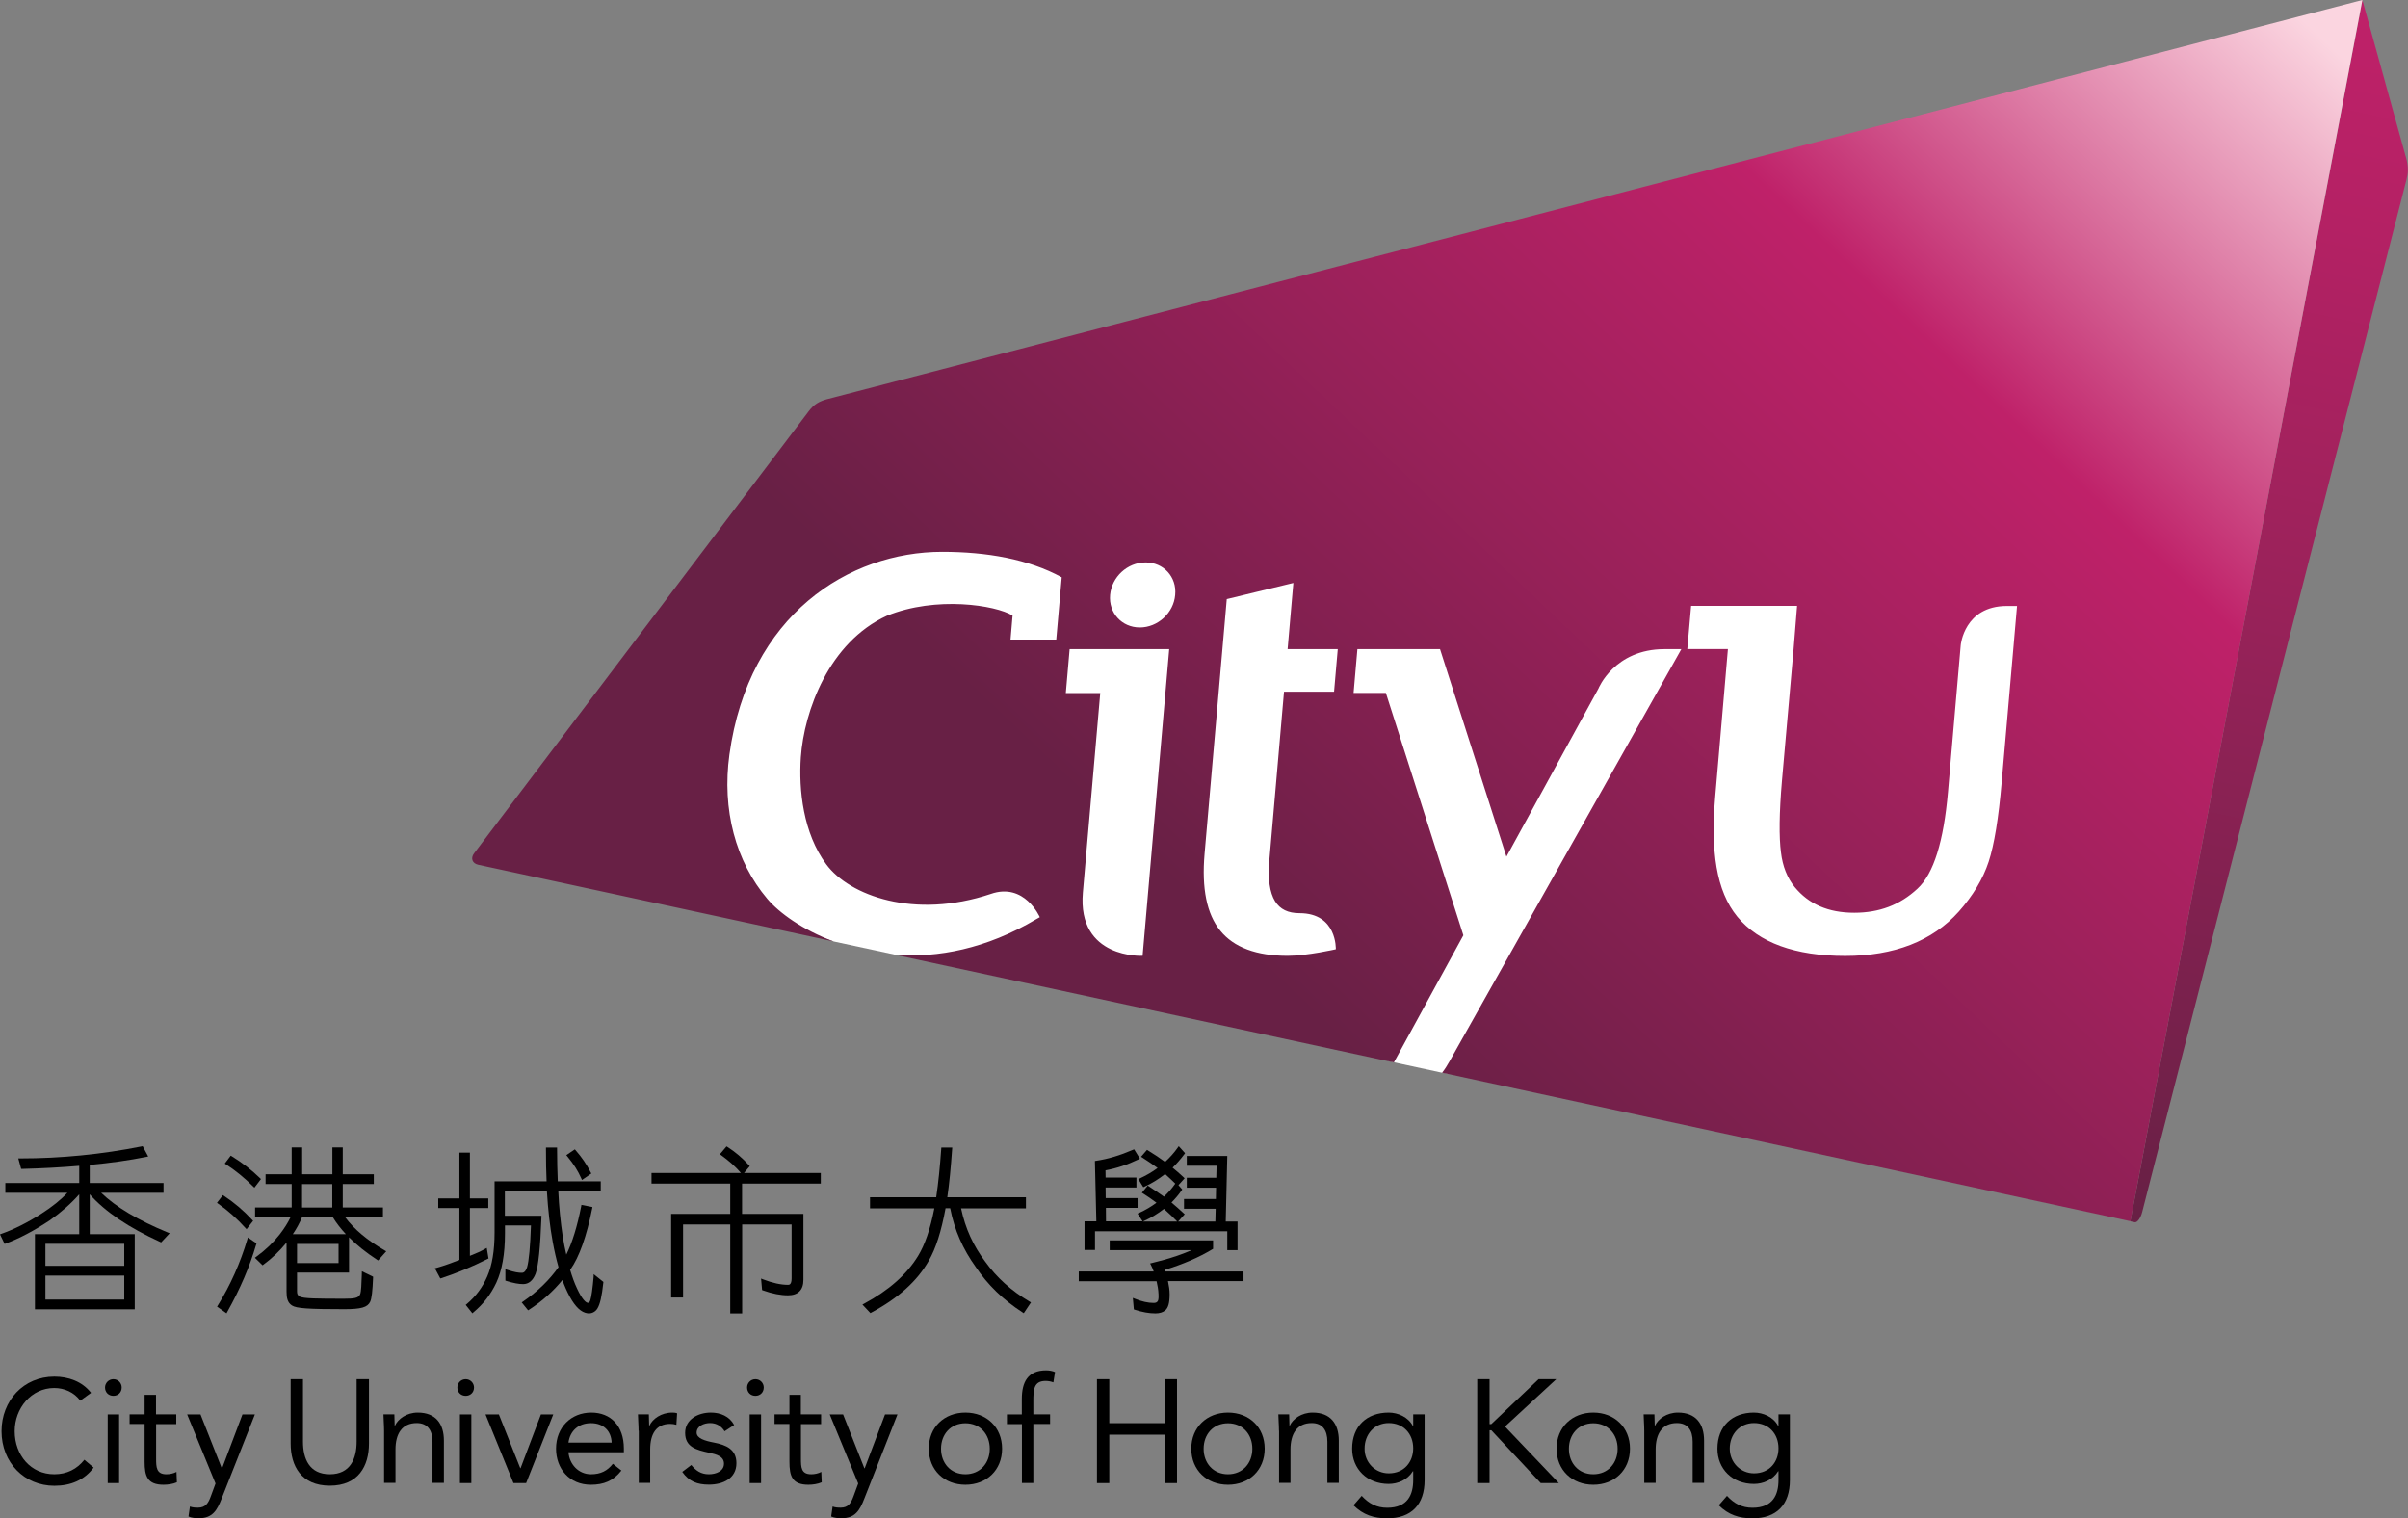 <?xml version="1.0" encoding="utf-8"?>
<!-- Generator: Adobe Illustrator 23.0.3, SVG Export Plug-In . SVG Version: 6.00 Build 0)  -->
<svg version="1.1" id="Chinese_Text_2" xmlns="http://www.w3.org/2000/svg" xmlns:xlink="http://www.w3.org/1999/xlink" x="0px"
	 y="0px" viewBox="0 0 234.29 147.72" style="enable-background:new 0 0 234.29 147.72;" xml:space="preserve">
<rect x="0" y="0" width="234.29" height="147.72" fill="#808080" stroke="none"/>
<style type="text/css">
	.st0{fill:#FFFFFF;}
	.st1{fill:url(#SVGID_1_);}
	.st2{fill:url(#SVGID_2_);}
</style>
<g>
	<g>
		<path d="M7.81,136.28c-0.6-0.82-1.56-1.23-2.53-1.23c-2.25,0-3.85,1.98-3.85,4.2c0,2.34,1.58,4.19,3.85,4.19
			c1.23,0,2.21-0.5,2.93-1.41l0.9,0.76c-0.9,1.21-2.21,1.77-3.82,1.77c-2.9,0-5.14-2.24-5.14-5.31c0-2.97,2.14-5.31,5.14-5.31
			c1.37,0,2.71,0.47,3.57,1.58L7.81,136.28z"/>
		<path d="M35.9,140.44c0,2.2-1.03,4.11-3.81,4.11c-2.78,0-3.81-1.92-3.81-4.11v-6.25h1.2v6.08c0,1.63,0.6,3.17,2.61,3.17
			c2.01,0,2.61-1.54,2.61-3.17v-6.08h1.2V140.44z"/>
		<path d="M11.03,134.19c0.46,0,0.81,0.37,0.81,0.81c0,0.47-0.34,0.81-0.81,0.81c-0.47,0-0.81-0.34-0.81-0.81
			C10.22,134.56,10.58,134.19,11.03,134.19 M10.48,137.62h1.11v6.68h-1.11V137.62z"/>
		<path d="M17.16,138.56h-1.97v3.34c0,0.85,0.02,1.54,1,1.54c0.33,0,0.68-0.07,0.98-0.23l0.04,1.01c-0.38,0.17-0.88,0.24-1.3,0.24
			c-1.58,0-1.84-0.85-1.84-2.24v-3.67h-1.46v-0.94h1.46v-1.9h1.11v1.9h1.97V138.56z"/>
		<path d="M21.56,145.82c-0.44,1.13-0.88,1.9-2.22,1.9c-0.31,0-0.7-0.03-1-0.17l0.14-0.97c0.23,0.09,0.47,0.11,0.79,0.11
			c0.73,0,1-0.44,1.24-1.1l0.46-1.25l-2.76-6.72h1.3l2.07,5.24h0.03l1.98-5.24h1.21L21.56,145.82z"/>
		<path d="M37.37,139.2c0-0.61-0.06-1.14-0.06-1.59h1.06c0,0.36,0.03,0.73,0.03,1.1h0.03c0.3-0.65,1.13-1.27,2.22-1.27
			c1.76,0,2.54,1.11,2.54,2.72v4.12h-1.11v-4.01c0-1.11-0.49-1.81-1.53-1.81c-1.44,0-2.07,1.05-2.07,2.57v3.25h-1.11V139.2z"/>
		<path d="M45.31,134.19c0.45,0,0.81,0.37,0.81,0.81c0,0.47-0.34,0.81-0.81,0.81c-0.47,0-0.81-0.34-0.81-0.81
			C44.5,134.56,44.85,134.19,45.31,134.19 M44.75,137.62h1.11v6.68h-1.11V137.62z"/>
		<polygon points="51.19,144.3 49.96,144.3 47.24,137.62 48.54,137.62 50.62,142.85 50.65,142.85 52.63,137.62 53.83,137.62 		"/>
		<path d="M67.26,142.54c0.44,0.54,0.93,0.9,1.71,0.9c0.7,0,1.47-0.3,1.47-1.03c0-0.71-0.71-0.9-1.43-1.06
			c-1.27-0.28-2.35-0.55-2.35-1.94c0-1.3,1.26-1.97,2.5-1.97c0.94,0,1.81,0.36,2.27,1.21l-0.93,0.61c-0.29-0.47-0.76-0.8-1.41-0.8
			c-0.61,0-1.31,0.3-1.31,0.93c0,0.56,0.8,0.8,1.69,0.97c1.18,0.23,2.18,0.65,2.18,2c0,1.51-1.34,2.09-2.67,2.09
			c-1.13,0-1.94-0.3-2.6-1.24L67.26,142.54z"/>
		<path d="M60.46,143.08c-0.79,1.01-1.73,1.38-2.97,1.38c-2.1,0-3.39-1.57-3.39-3.51c0-2.07,1.46-3.51,3.43-3.51
			c1.88,0,3.17,1.28,3.17,3.5v0.36h-5.39c0.09,1.16,0.97,2.14,2.19,2.14c0.95,0,1.6-0.34,2.13-1.02L60.46,143.08z M59.51,140.36
			c-0.04-1.13-0.79-1.89-2.01-1.89c-1.23,0-2.04,0.76-2.19,1.89H59.51z"/>
		<path d="M62.13,139.2c0-0.61-0.06-1.14-0.06-1.59h1.06c0,0.36,0.03,0.73,0.03,1.1h0.03c0.3-0.65,1.13-1.27,2.23-1.27
			c0.14,0,0.3,0.01,0.46,0.07l-0.07,1.12c-0.19-0.06-0.4-0.09-0.6-0.09c-1.36,0-1.95,0.96-1.95,2.49v3.25h-1.11V139.2z"/>
		<path d="M73.5,134.19c0.46,0,0.81,0.37,0.81,0.81c0,0.47-0.34,0.81-0.81,0.81c-0.47,0-0.81-0.34-0.81-0.81
			C72.69,134.56,73.04,134.19,73.5,134.19 M72.94,137.62h1.11v6.68h-1.11V137.62z"/>
		<path d="M79.9,138.56h-1.97v3.34c0,0.85,0.01,1.54,1,1.54c0.33,0,0.68-0.07,0.98-0.23l0.04,1.01c-0.38,0.17-0.88,0.24-1.3,0.24
			c-1.58,0-1.84-0.85-1.84-2.24v-3.67h-1.45v-0.94h1.45v-1.9h1.11v1.9h1.97V138.56z"/>
		<path d="M84.09,145.82c-0.44,1.13-0.88,1.9-2.22,1.9c-0.32,0-0.7-0.03-1-0.17l0.14-0.97c0.23,0.09,0.47,0.11,0.79,0.11
			c0.73,0,1-0.44,1.24-1.1l0.46-1.25l-2.77-6.72h1.3l2.07,5.24h0.03l1.98-5.24h1.21L84.09,145.82z"/>
		<path d="M93.93,137.44c2.06,0,3.57,1.43,3.57,3.51c0,2.09-1.51,3.51-3.57,3.51c-2.05,0-3.56-1.42-3.56-3.51
			C90.36,138.87,91.87,137.44,93.93,137.44 M93.93,143.44c1.44,0,2.37-1.09,2.37-2.48c0-1.4-0.93-2.48-2.37-2.48
			c-1.44,0-2.37,1.08-2.37,2.48C91.56,142.35,92.49,143.44,93.93,143.44"/>
		<path d="M99.42,138.56h-1.45v-0.94h1.45v-1.5c0-1.63,0.57-2.79,2.37-2.79c0.28,0,0.64,0.06,0.86,0.17l-0.16,1
			c-0.24-0.09-0.5-0.14-0.75-0.14c-1.16,0-1.2,0.84-1.2,2v1.25h1.63v0.94h-1.63v5.74h-1.11V138.56z"/>
		<polygon points="106.73,134.19 107.93,134.19 107.93,138.47 113.32,138.47 113.32,134.19 114.52,134.19 114.52,144.3 
			113.32,144.3 113.32,139.59 107.93,139.59 107.93,144.3 106.73,144.3 		"/>
		<path d="M119.48,137.44c2.06,0,3.57,1.43,3.57,3.51c0,2.09-1.51,3.51-3.57,3.51c-2.05,0-3.57-1.42-3.57-3.51
			C115.91,138.87,117.43,137.44,119.48,137.44 M119.48,143.44c1.44,0,2.37-1.09,2.37-2.48c0-1.4-0.93-2.48-2.37-2.48
			c-1.44,0-2.37,1.08-2.37,2.48C117.11,142.35,118.04,143.44,119.48,143.44"/>
		<path d="M124.44,139.2c0-0.61-0.06-1.14-0.06-1.59h1.05c0,0.36,0.03,0.73,0.03,1.1h0.03c0.3-0.65,1.13-1.27,2.23-1.27
			c1.75,0,2.54,1.11,2.54,2.72v4.12h-1.11v-4.01c0-1.11-0.48-1.81-1.52-1.81c-1.44,0-2.07,1.05-2.07,2.57v3.25h-1.11V139.2z"/>
		<path d="M138.61,144c0,2.41-1.3,3.73-3.64,3.73c-1.3,0-2.34-0.34-3.28-1.27l0.8-0.92c0.7,0.76,1.46,1.16,2.48,1.16
			c2,0,2.53-1.28,2.53-2.7v-0.86h-0.03c-0.53,0.86-1.47,1.24-2.36,1.24c-2.1,0-3.55-1.46-3.55-3.43c0-2.18,1.42-3.51,3.55-3.51
			c0.9,0,1.91,0.43,2.36,1.31h0.03v-1.14h1.11V144z M135.12,143.35c1.53,0,2.38-1.14,2.38-2.43c0-1.44-0.97-2.46-2.38-2.46
			c-1.4,0-2.35,1.09-2.35,2.48C132.76,142.31,133.82,143.35,135.12,143.35"/>
		<path d="M155.02,137.44c2.05,0,3.57,1.43,3.57,3.51c0,2.09-1.51,3.51-3.57,3.51c-2.05,0-3.57-1.42-3.57-3.51
			C151.45,138.87,152.96,137.44,155.02,137.44 M155.02,143.44c1.44,0,2.37-1.09,2.37-2.48c0-1.4-0.93-2.48-2.37-2.48
			c-1.44,0-2.37,1.08-2.37,2.48C152.65,142.35,153.58,143.44,155.02,143.44"/>
		<path d="M159.98,139.2c0-0.61-0.06-1.14-0.06-1.59h1.05c0,0.36,0.03,0.73,0.03,1.1h0.03c0.3-0.65,1.13-1.27,2.23-1.27
			c1.76,0,2.54,1.11,2.54,2.72v4.12h-1.11v-4.01c0-1.11-0.48-1.81-1.53-1.81c-1.44,0-2.07,1.05-2.07,2.57v3.25h-1.11V139.2z"/>
		<path d="M174.15,144c0,2.41-1.3,3.73-3.64,3.73c-1.3,0-2.34-0.34-3.28-1.27l0.8-0.92c0.7,0.76,1.46,1.16,2.48,1.16
			c2,0,2.53-1.28,2.53-2.7v-0.86h-0.03c-0.53,0.86-1.47,1.24-2.36,1.24c-2.1,0-3.55-1.46-3.55-3.43c0-2.18,1.43-3.51,3.55-3.51
			c0.9,0,1.91,0.43,2.36,1.31h0.03v-1.14h1.11V144z M170.66,143.35c1.53,0,2.38-1.14,2.38-2.43c0-1.44-0.97-2.46-2.38-2.46
			c-1.4,0-2.36,1.09-2.36,2.48C168.3,142.31,169.36,143.35,170.66,143.35"/>
		<polygon points="143.73,134.19 144.93,134.19 144.93,138.56 145.1,138.56 149.7,134.19 151.42,134.19 146.43,138.8 151.67,144.3 
			149.91,144.3 145.1,139.16 144.93,139.16 144.93,144.3 143.73,144.3 		"/>
	</g>
	<g>
		<path d="M9.84,116.05h6.07v-0.95H8.73v-1.76c1.97-0.18,3.82-0.44,5.51-0.78l0.18-0.04l-0.54-1l-0.09,0.02
			c-3.91,0.78-7.88,1.17-11.82,1.17H1.78l0.28,1.02l0.1,0c1.94-0.05,3.8-0.15,5.55-0.3v1.67H0.52v0.95h6.04
			c-0.64,0.69-1.5,1.38-2.55,2.05c-1.31,0.84-2.61,1.5-3.88,1.95L0,120.1l0.45,0.93l0.11-0.04c1.31-0.48,2.75-1.24,4.29-2.26
			c1.14-0.81,2.1-1.66,2.86-2.53v3.88H3.4v7.31h9.71v-7.31H8.73v-3.88c1.49,1.69,3.8,3.25,6.86,4.64l0.09,0.04l0.83-0.89l-0.18-0.07
			C13.44,118.73,11.26,117.43,9.84,116.05z M12.09,124.11v2.33H4.42v-2.33H12.09z M4.42,123.16v-2.14h7.67v2.14H4.42z"/>
		<path d="M95.85,122.74c-1.15-1.53-1.92-3.19-2.34-5.17h6.31v-1.08h-7.65c0.19-1.31,0.34-2.85,0.47-4.7l0.01-0.14h-1.06l-0.01,0.12
			c-0.12,1.7-0.28,3.33-0.49,4.72h-6.44v1.08h6.26c-0.4,2.04-0.93,3.56-1.58,4.62c-1.11,1.82-2.84,3.35-5.27,4.66l-0.15,0.08
			l0.78,0.83l0.09-0.05c2.63-1.41,4.46-3.06,5.59-5.05c0.68-1.18,1.21-2.82,1.63-5.1h0.45c0.42,2.14,1.24,3.98,2.49,5.72
			c1.16,1.73,2.65,3.18,4.56,4.42l0.11,0.07l0.7-1.05l-0.12-0.07C98.37,125.57,96.96,124.29,95.85,122.74z"/>
		<path d="M72.95,113.46l-0.08-0.09c-0.66-0.73-1.34-1.29-2.08-1.77l-0.1-0.06l-0.65,0.77l0.12,0.08c0.76,0.55,1.41,1.12,1.93,1.74
			h-8.7v1.03h7.66v2.95H65.3v8.13h1.16v-7.1h4.59v8.65h1.16v-8.65h4.81v5.25c0,0.62-0.25,0.62-0.35,0.62c-0.7,0-1.51-0.18-2.42-0.53
			l-0.2-0.08l0.1,1.12l0.08,0.03c0.93,0.33,1.73,0.48,2.44,0.48c0.98,0,1.5-0.52,1.5-1.5v-6.42H72.2v-2.95h7.66v-1.03h-7.47
			L72.95,113.46z"/>
		<path d="M24.64,115.45l0.11,0.11l0.64-0.84l-0.08-0.08c-0.82-0.8-1.75-1.52-2.76-2.14l-0.1-0.06l-0.58,0.77l0.12,0.08
			C22.88,113.86,23.78,114.59,24.64,115.45z"/>
		<path d="M33.58,118.43h3.68v-0.95h-3.91v-2.28h3.02v-0.95h-3.02v-2.61h-1.01v2.61h-2.94v-2.61h-1.02v2.61h-2.54v0.95h2.54v2.28
			h-3.56v0.95h3.45c-0.25,0.53-0.61,1.1-1.06,1.68c-0.62,0.79-1.38,1.52-2.29,2.18l-0.12,0.09l0.75,0.73l0.09-0.07
			c0.84-0.62,1.57-1.32,2.24-2.14v4.77c0,0.61,0.09,1.07,0.53,1.35c0.43,0.28,1.57,0.36,5.09,0.36c1.63,0,2.27-0.18,2.52-0.73
			c0.14-0.29,0.23-1.06,0.28-2.34l0-0.09l-1.09-0.53l-0.01,0.39c-0.03,0.82-0.05,1.59-0.16,1.85c-0.15,0.37-0.6,0.43-1.54,0.43
			c-2.6,0-3.98-0.01-4.34-0.21c-0.22-0.13-0.26-0.27-0.26-0.53v-1.8h5.06v-3.43c0.77,0.77,1.68,1.5,2.74,2.19l0.09,0.06l0.79-0.89
			l-0.14-0.08C35.74,120.68,34.44,119.59,33.58,118.43z M28.9,122.89v-1.86h4.04v1.86H28.9z M32.33,115.21v2.28h-2.94v-2.28H32.33z
			 M28.49,120.08c0.37-0.54,0.66-1.09,0.9-1.65h2.99c0.35,0.57,0.78,1.12,1.27,1.65H28.49z"/>
		<path d="M24.96,120.98l-0.84-0.58l-0.05,0.17c-0.69,2.32-1.66,4.49-2.88,6.45l-0.07,0.11l0.92,0.65l0.07-0.13
			c1.27-2.27,2.19-4.42,2.82-6.58L24.96,120.98z"/>
		<path d="M23.88,119.48l0.11,0.12l0.64-0.82l-0.08-0.08c-0.83-0.9-1.73-1.67-2.76-2.35l-0.1-0.07l-0.58,0.75l0.11,0.08
			C22.18,117.78,23.05,118.56,23.88,119.48z"/>
		<path d="M106.53,119.8h12.88v1.84h1v-2.79h-1.15l0.15-6.38h-3.94v0.95h2.9l-0.03,1.17h-2.87v0.97h2.85l-0.02,1.1h-3.1v0.95h3.08
			l-0.03,1.24h-3.62l0.64-0.71l-0.1-0.09c-0.41-0.38-0.79-0.72-1.19-1.05c0.36-0.36,0.69-0.75,0.99-1.18l0.06-0.09l-0.37-0.42
			l0.6-0.67l-0.16-0.15c-0.32-0.29-0.66-0.6-1.01-0.88c0.39-0.38,0.76-0.8,1.15-1.32l0.06-0.09l-0.61-0.68l-0.1,0.14
			c-0.35,0.5-0.75,0.95-1.23,1.39c-0.49-0.36-1.03-0.73-1.66-1.11l-0.1-0.06l-0.58,0.67l0.13,0.08c0.57,0.37,1.05,0.69,1.48,1.01
			c-0.52,0.39-1.11,0.73-1.74,1.02l-0.14,0.06l0.49,0.79l0.11-0.05c0.7-0.31,1.36-0.72,2.01-1.23c0.36,0.31,0.7,0.65,0.99,0.93
			l-0.02,0.03c-0.31,0.44-0.66,0.85-1.08,1.24c-0.47-0.34-0.95-0.66-1.48-1.01l-0.1-0.07l-0.57,0.7l0.13,0.08
			c0.4,0.25,0.82,0.54,1.29,0.89c-0.51,0.38-1.06,0.71-1.7,1l-0.14,0.06l0.49,0.75h-3.56l-0.01-1.31h3.08v-0.95h-3.1l-0.01-1.03h3
			v-0.97h-3l-0.01-0.7c1.09-0.2,2.14-0.55,3.22-1.07l0.13-0.06l-0.56-0.91l-0.11,0.04c-1.27,0.55-2.44,0.9-3.59,1.07l-0.12,0.02
			l0.14,5.87h-1.15v2.79h1.02V119.8z M111.28,118.81c0.71-0.32,1.37-0.72,1.97-1.19c0.48,0.43,0.86,0.79,1.22,1.16l0.06,0.07h-3.34
			L111.28,118.81z"/>
		<path d="M120.97,123.71h-7.61c0-0.01-0.01-0.02-0.01-0.04c-0.01-0.03-0.02-0.07-0.04-0.11c1.79-0.55,3.35-1.22,4.65-2.01
			l0.07-0.04v-0.82h-10.06v0.95h7.97c-0.85,0.37-1.82,0.71-2.9,1l0,0c-0.04,0.01-0.14,0.03-0.25,0.06l-0.01,0
			c-0.01,0-0.01,0-0.02,0.01c-0.12,0.03-0.3,0.08-0.47,0.12c-0.08,0.02-0.15,0.04-0.23,0.06l-0.16,0.04l0.08,0.15
			c0.1,0.19,0.18,0.38,0.27,0.63h-7.29v0.95h7.57c0.09,0.41,0.17,0.78,0.19,1.28c0.02,0.45-0.02,0.64-0.15,0.74
			c-0.08,0.06-0.16,0.09-0.34,0.09c-0.52,0-1.12-0.13-1.81-0.41l-0.2-0.08l0.1,1.12l0.08,0.03c0.74,0.24,1.4,0.36,2.02,0.36
			c0.4,0,0.73-0.1,0.96-0.3c0.29-0.26,0.42-0.72,0.42-1.56c0-0.42-0.06-0.8-0.16-1.28h7.35V123.71z"/>
		<path d="M47.53,122.45l-0.17-1.03l-0.16,0.09c-0.48,0.27-0.83,0.42-1.48,0.68v-4.65h1.79v-0.94h-1.79v-4.45H44.7v4.45h-2.06v0.94
			h2.06v5.05c-0.73,0.28-1.41,0.54-2.23,0.77l-0.16,0.04l0.53,0.99l0.11-0.03c1.52-0.5,2.99-1.11,4.49-1.87L47.53,122.45z"/>
		<path d="M57.76,124.2c-0.1,1.17-0.22,2.01-0.33,2.33c-0.08,0.23-0.19,0.23-0.23,0.23c-0.2,0-0.58-0.36-1.05-1.38
			c-0.26-0.54-0.48-1.16-0.68-1.83c0,0,0,0,0.01-0.01l0.01-0.01c0.87-1.22,1.58-3.23,2.13-5.96l0.02-0.13l-1.07-0.21l-0.02,0.13
			c-0.38,1.95-0.87,3.54-1.45,4.71c-0.13-0.55-0.25-1.16-0.35-1.78c-0.21-1.38-0.36-2.86-0.43-4.4h4.13v-0.95h-4.18
			c-0.04-0.96-0.07-2-0.07-3.16v-0.13h-1.08v0.13c0,1.27,0.02,2.26,0.06,3.16h-5.06v4.97c0,1.8-0.24,3.2-0.71,4.28
			c-0.46,1.06-1.11,1.94-2,2.69l-0.1,0.08l0.65,0.82l0.1-0.09c0.96-0.8,1.69-1.74,2.23-2.89c0.55-1.19,0.84-2.77,0.84-4.79v-0.78
			h2.53c-0.07,2.03-0.2,3.48-0.38,4.07c-0.17,0.54-0.43,0.54-0.52,0.54c-0.28,0-0.66-0.04-1.41-0.29l-0.18-0.06v1.11l0.09,0.03
			c0.72,0.22,1.21,0.31,1.64,0.31c0.54,0,0.95-0.34,1.21-1.01c0.27-0.72,0.46-2.57,0.57-5.5l0-0.14h-3.56v-2.4h4.09
			c0.11,1.82,0.3,3.49,0.57,4.96c0.15,0.83,0.35,1.7,0.56,2.44c-0.86,1.22-1.99,2.34-3.46,3.35l-0.12,0.08l0.62,0.77l0.1-0.06
			c1.29-0.84,2.35-1.8,3.24-2.89c0.2,0.57,0.44,1.12,0.72,1.63c0.55,1,1.11,1.53,1.73,1.61c0.38,0.05,0.75-0.13,0.95-0.46
			c0.26-0.41,0.44-1.21,0.58-2.52l0.01-0.07l-0.95-0.76L57.76,124.2z"/>
		<path d="M56.56,114.66l0.06,0.15l0.91-0.63l-0.05-0.1c-0.42-0.82-0.86-1.46-1.47-2.16l-0.08-0.09l-0.83,0.56l0.09,0.11
			C55.84,113.29,56.23,113.92,56.56,114.66z"/>
	</g>
	<g>
		<path class="st0" d="M229.52,0.36L80.49,39.11c-0.22,0.05-0.63,0.2-0.89,0.37c-0.26,0.17-0.49,0.39-0.71,0.7L46.54,82.91
			c-0.12,0.16-0.11,0.31-0.12,0.45c-0.01,0.25,0.2,0.49,0.4,0.53l32.39,7.05l1.9,0.66l6.04,1.3l4.15,0.58l40.66,8.77l3.66,1.11
			l4.68,1.01l3.2,0.41l63.56,13.73L229.52,0.36z"/>
		<linearGradient id="SVGID_1_" gradientUnits="userSpaceOnUse" x1="233.761" y1="0.521" x2="208.572" y2="118.068">
			<stop  offset="0" style="stop-color:#BF2169"/>
			<stop  offset="0.184" style="stop-color:#B42164"/>
			<stop  offset="0.483" style="stop-color:#9A225A"/>
			<stop  offset="0.859" style="stop-color:#76214B"/>
			<stop  offset="1" style="stop-color:#682045"/>
		</linearGradient>
		<path class="st1" d="M234.11,15.38c0.09,0.31,0.17,0.74,0.17,1.15c0,0.37-0.08,0.72-0.15,1l-25.7,100.39
			c-0.15,0.59-0.48,1.05-0.73,1l-0.42-0.09L229.85,0L234.11,15.38z"/>
		<linearGradient id="SVGID_2_" gradientUnits="userSpaceOnUse" x1="220.142" y1="-1.837" x2="126.036" y2="97.237">
			<stop  offset="0" style="stop-color:#FBD5E0"/>
			<stop  offset="0.35" style="stop-color:#BF2169"/>
			<stop  offset="1" style="stop-color:#682045"/>
		</linearGradient>
		<path class="st2" d="M207.28,118.82L229.85,0L80.42,38.85c-0.25,0.07-0.68,0.22-0.96,0.41c-0.32,0.21-0.56,0.47-0.78,0.76
			l-32.55,43c-0.37,0.49-0.18,0.99,0.41,1.12l34.57,7.46c-3.02-1.13-5.29-2.77-6.45-4.14c-3.09-3.65-4.43-8.68-3.69-14.05
			c1.88-13.62,11.66-19.72,20.7-19.72c4.32,0,8.41,0.71,11.63,2.48l-0.53,6.06h-4.45l0.2-2.34c-1.63-1.01-7.44-1.93-12.23,0.02
			c-5.63,2.58-8.05,9.27-8.37,13.76c-0.22,3.2,0.23,7.39,2.47,10.42c2.25,3.05,8.57,5.38,16,2.89c3.3-1.16,4.78,2.26,4.78,2.26
			l-0.34,0.19c-4.91,2.92-9.61,3.76-13.68,3.48l48.47,10.46L142.38,91l-7.54-23.58h-3.14l0.37-4.26h8.04l6.46,20.19L155.52,67
			c0,0,1.53-3.84,6.43-3.84h1.64l-22.56,40.11c-0.23,0.41-0.46,0.78-0.72,1.1L207.28,118.82z M104.07,63.16h9.69l-2.59,29.84
			c0,0-6.37,0.32-5.81-6.16l1.69-19.41h-3.35L104.07,63.16z M114.34,57.88c-0.14,1.75-1.69,3.17-3.44,3.17
			c-1.75,0-3.05-1.42-2.89-3.17c0.16-1.75,1.69-3.16,3.44-3.16C113.2,54.71,114.51,56.13,114.34,57.88z M119.36,58.29l6.48-1.57
			l-0.56,6.44h4.88l-0.36,4.14h-4.87l-1.43,16.45c-0.15,1.77,0.04,3.09,0.56,3.94c0.49,0.78,1.26,1.16,2.38,1.16
			c3.67,0,3.53,3.51,3.53,3.51S127.16,93,125.29,93c-3.03,0-5.25-0.82-6.57-2.46c-1.31-1.61-1.81-4.11-1.52-7.46L119.36,58.29z
			 M194.76,76.07c-0.31,3.58-0.73,6.12-1.27,7.77c-0.55,1.68-1.54,3.32-2.91,4.86c-2.56,2.86-6.28,4.31-11.05,4.31
			c-4.87,0-8.4-1.29-10.49-3.81c-2.07-2.52-2.61-6.43-2.15-11.75l1.23-14.3h-3.95l0.37-4.2h10.31l-0.34,4.2l-1.13,12.79
			c-0.28,3.19-0.29,5.55-0.1,6.99c0.16,1.36,0.62,2.5,1.33,3.37c1.38,1.68,3.28,2.51,5.81,2.51c2.43,0,4.44-0.76,6.14-2.34
			c1.59-1.46,2.55-4.62,2.97-9.4l1.24-14.29c0,0,0.33-3.82,4.49-3.82h0.99L194.76,76.07z"/>
	</g>
</g>
<g>
</g>
<g>
</g>
<g>
</g>
<g>
</g>
<g>
</g>
<g>
</g>
</svg>
